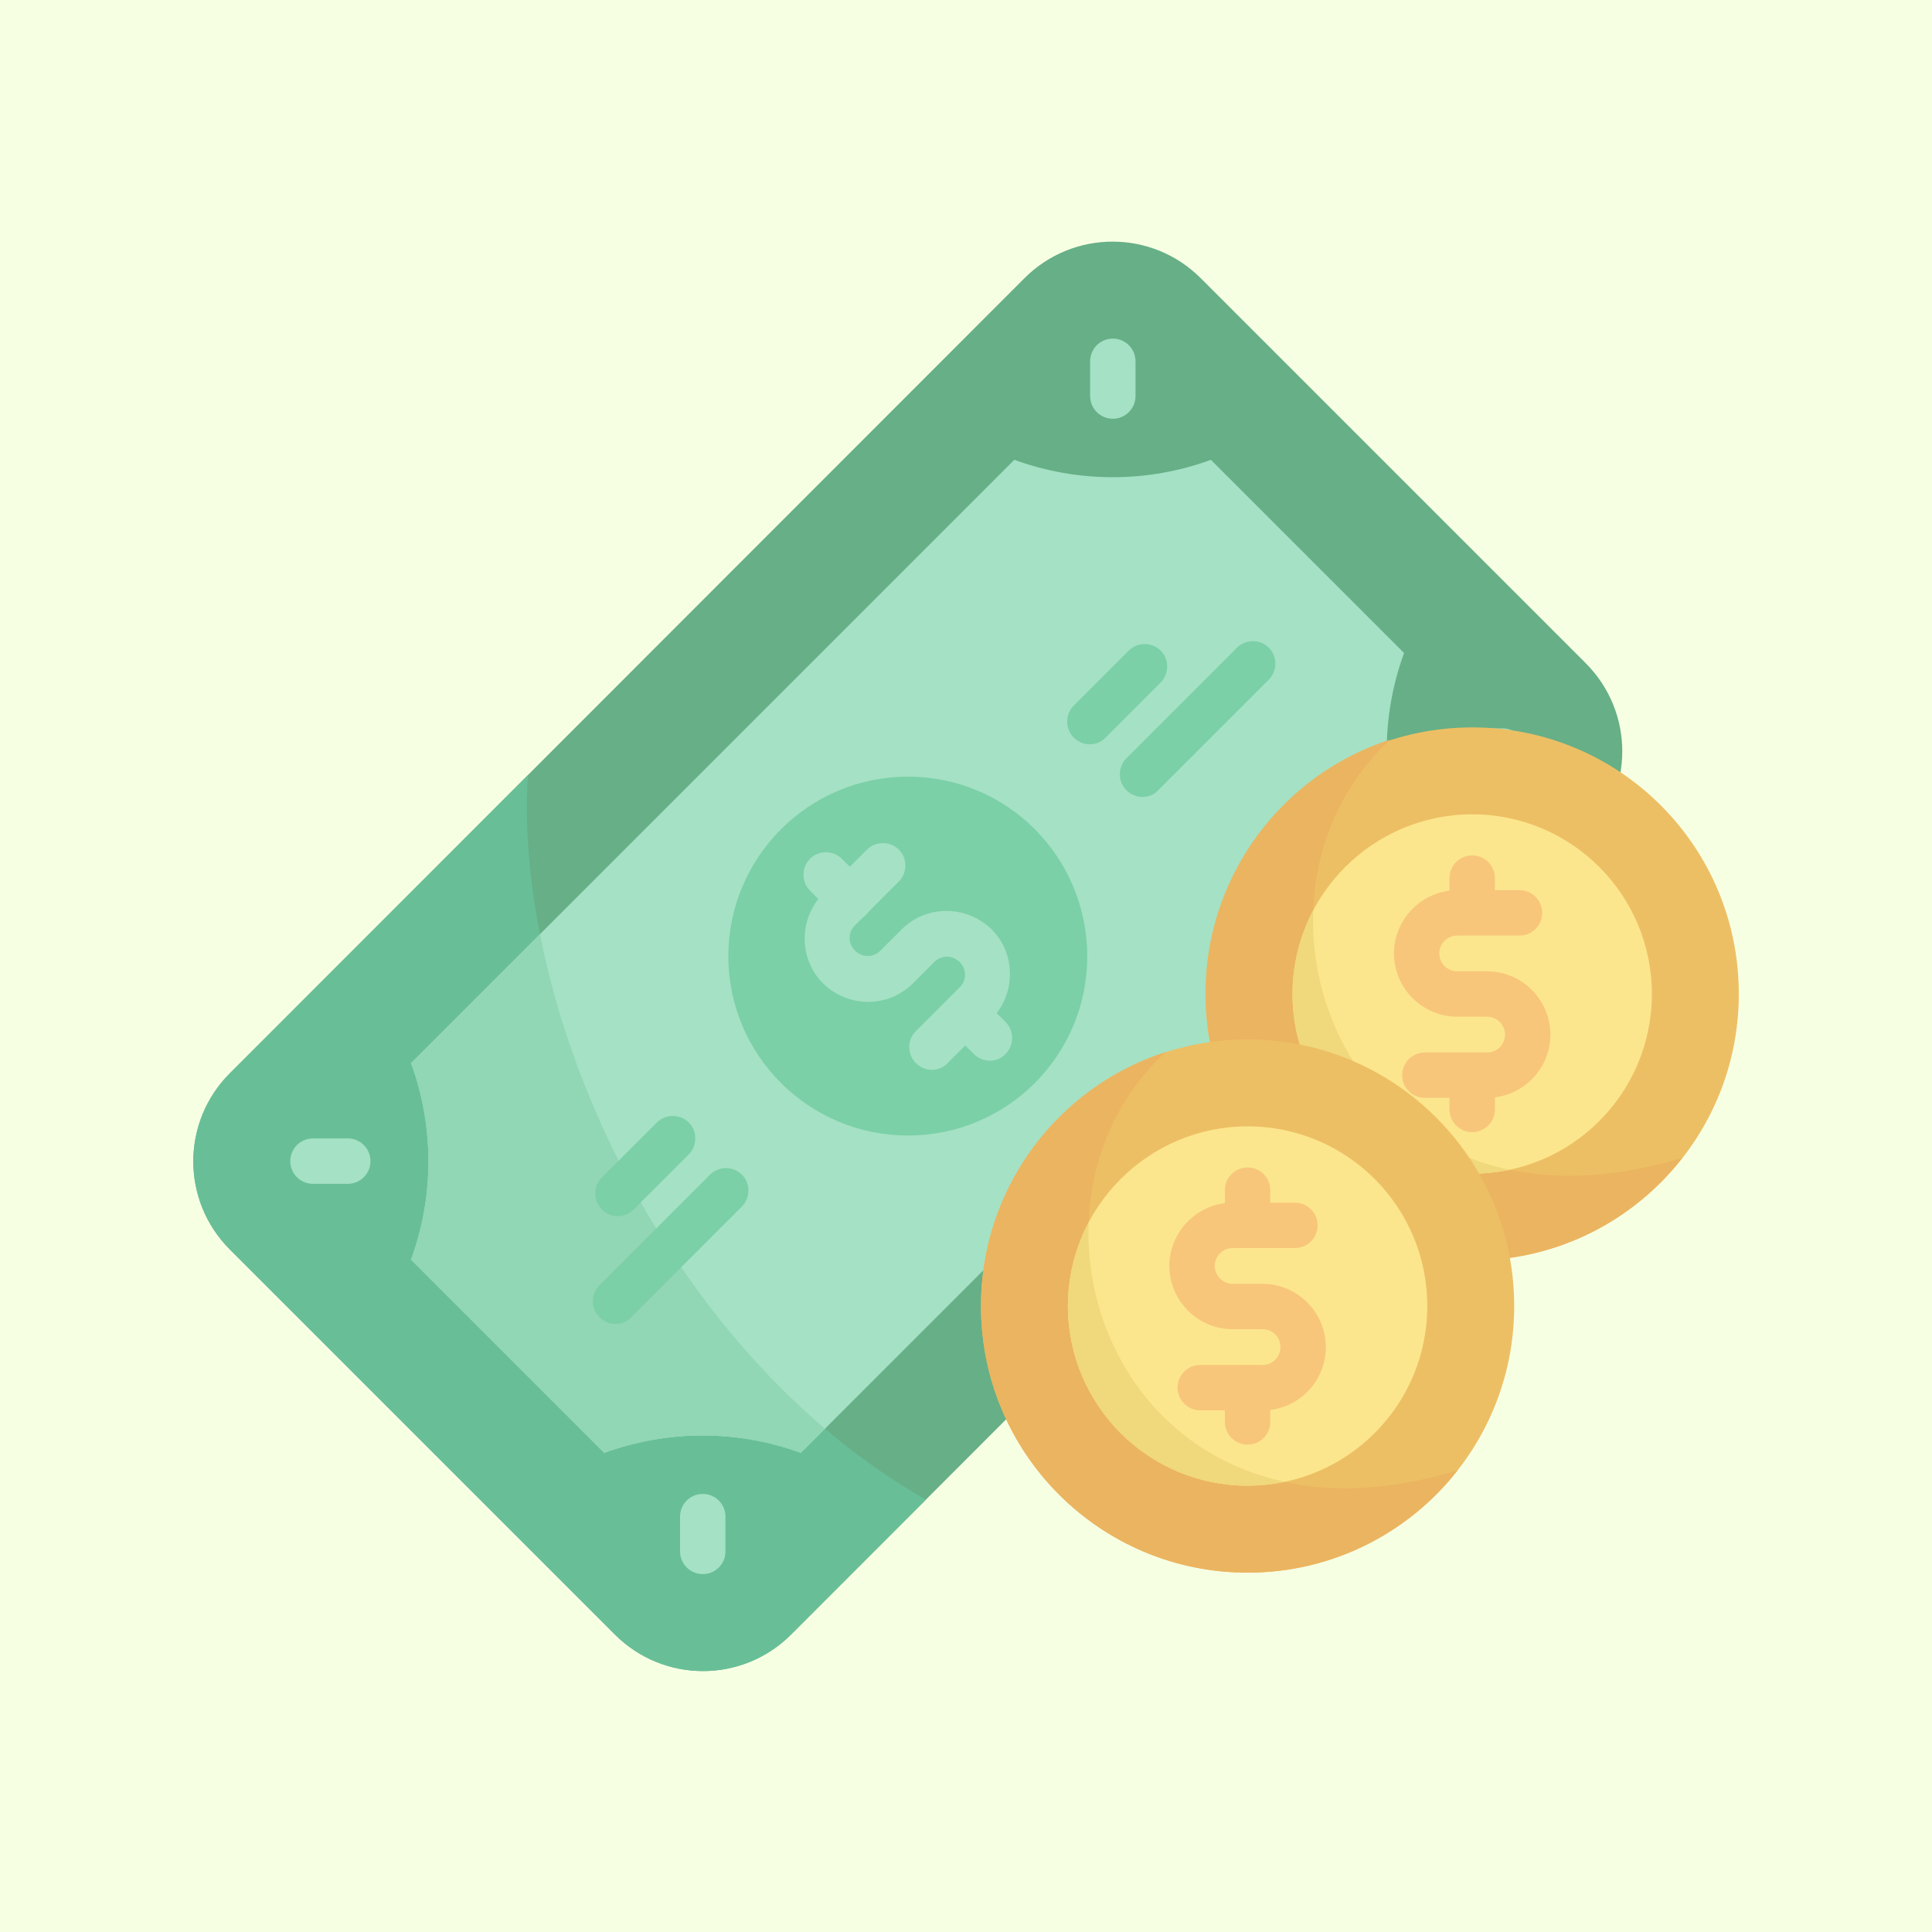 <?xml version="1.0" encoding="utf-8"?>
<svg xmlns="http://www.w3.org/2000/svg" xmlns:xlink="http://www.w3.org/1999/xlink" id="OBJECTS" x="0px" y="0px" viewBox="0 0 40 40" style="enable-background:new 0 0 40 40;">
<style type="text/css">
	.st0{fill:#F7FFE3;}
	.st1{fill:#66AF87;}
	.st2{fill:#68BF97;}
	.st3{fill:#A5E1C5;}
	.st4{fill:#91D6B5;}
	.st5{fill:#7BD0A7;}
	.st6{fill:#EDBF64;}
	.st7{fill:#EBB460;}
	.st8{fill:#FCE68D;}
	.st9{fill:#F0D87C;}
	.st10{fill:#F7C67B;}
</style>
<rect y="0" class="st0" width="40" height="40"/>
<path class="st1" d="M32.83,17.38L16.38,33.84c-1.01,1.01-2.64,1.01-3.65,0l-7.97-7.97c-1.01-1.01-1.01-2.64,0-3.65L21.21,5.76  c1.01-1.01,2.64-1.01,3.65,0l7.97,7.97C33.84,14.74,33.84,16.37,32.83,17.38z"/>
<path class="st2" d="M10.93,16.05l-6.17,6.17c-1.01,1.01-1.01,2.64,0,3.65l7.97,7.97c1.01,1.01,2.64,1.01,3.65,0l2.79-2.79  C13.71,27.94,10.62,20.85,10.93,16.05z"/>
<path class="st3" d="M23.04,8.67c-0.26,0-0.47-0.21-0.47-0.47V7.48c0-0.26,0.21-0.47,0.47-0.47s0.47,0.21,0.47,0.47V8.2  C23.51,8.46,23.3,8.67,23.04,8.67z"/>
<path class="st3" d="M7.2,24.51H6.48c-0.26,0-0.47-0.21-0.47-0.47c0-0.26,0.21-0.47,0.47-0.47H7.2c0.26,0,0.47,0.21,0.47,0.47  C7.67,24.3,7.46,24.51,7.2,24.51z"/>
<path class="st3" d="M31.11,16.02h-0.72c-0.26,0-0.47-0.21-0.47-0.47c0-0.26,0.21-0.47,0.47-0.47h0.72c0.26,0,0.47,0.21,0.47,0.47  C31.58,15.81,31.37,16.02,31.11,16.02z"/>
<path class="st3" d="M14.55,32.59c-0.26,0-0.47-0.21-0.47-0.47V31.4c0-0.26,0.21-0.47,0.47-0.47c0.26,0,0.47,0.21,0.47,0.47v0.72  C15.02,32.38,14.81,32.59,14.55,32.59z"/>
<path class="st3" d="M21,9.52L8.51,22.01c0.48,1.31,0.48,2.76,0,4.07l4,4c1.31-0.48,2.76-0.48,4.07,0l12.49-12.49  c-0.48-1.31-0.48-2.76,0-4.07l-4-4C23.76,10,22.32,10,21,9.52z"/>
<path class="st4" d="M16.58,30.08l0.5-0.5c-3.13-2.66-5.2-6.65-5.9-10.24l-2.67,2.67c0.48,1.31,0.48,2.76,0,4.07l4,4  C13.83,29.6,15.27,29.6,16.58,30.08z"/>
<g>
	<path class="st5" d="M12.74,27.41c-0.12,0-0.24-0.05-0.33-0.14c-0.18-0.18-0.18-0.48,0-0.66l2.29-2.29c0.18-0.18,0.48-0.18,0.66,0   c0.18,0.18,0.18,0.48,0,0.66l-2.29,2.29C12.98,27.37,12.86,27.41,12.74,27.41z"/>
	<path class="st5" d="M12.79,25.18c-0.12,0-0.24-0.05-0.33-0.14c-0.18-0.18-0.18-0.48,0-0.66l1.14-1.14c0.18-0.18,0.48-0.18,0.66,0   c0.18,0.18,0.18,0.48,0,0.66l-1.14,1.14C13.03,25.13,12.91,25.18,12.79,25.18z"/>
	<path class="st5" d="M23.65,16.5c-0.12,0-0.24-0.05-0.33-0.14c-0.18-0.18-0.18-0.48,0-0.66l2.29-2.29c0.18-0.18,0.48-0.18,0.66,0   c0.18,0.18,0.18,0.48,0,0.66l-2.29,2.29C23.89,16.46,23.77,16.5,23.65,16.5z"/>
	<path class="st5" d="M22.56,15.41c-0.12,0-0.24-0.05-0.33-0.14c-0.18-0.18-0.18-0.48,0-0.66l1.14-1.14c0.18-0.18,0.48-0.18,0.66,0   c0.18,0.18,0.18,0.48,0,0.66l-1.14,1.14C22.8,15.37,22.68,15.41,22.56,15.41z"/>
	<path class="st5" d="M22.51,19.8c0,2.05-1.66,3.71-3.71,3.71s-3.72-1.66-3.72-3.71s1.66-3.72,3.72-3.72S22.51,17.75,22.51,19.8z"/>
</g>
<path class="st3" d="M19.29,22.15c-0.12,0-0.24-0.05-0.33-0.14c-0.18-0.18-0.18-0.48,0-0.66l0.91-0.91  c0.07-0.07,0.11-0.16,0.11-0.26s-0.04-0.19-0.11-0.26c-0.15-0.15-0.38-0.15-0.53,0l-0.44,0.44c-0.51,0.51-1.34,0.51-1.86,0  c-0.25-0.25-0.38-0.58-0.38-0.93c0-0.35,0.14-0.68,0.38-0.93l0.91-0.91c0.18-0.18,0.48-0.18,0.66,0c0.18,0.18,0.18,0.48,0,0.66  l-0.91,0.91c-0.07,0.07-0.11,0.16-0.11,0.26c0,0.1,0.04,0.19,0.11,0.26c0.15,0.15,0.38,0.15,0.53,0l0.44-0.44  c0.25-0.25,0.58-0.38,0.93-0.38c0.35,0,0.68,0.14,0.93,0.38c0.25,0.25,0.38,0.58,0.38,0.93c0,0.35-0.14,0.68-0.38,0.93l-0.91,0.91  C19.53,22.11,19.41,22.15,19.29,22.15z"/>
<path class="st3" d="M17.6,19.08c-0.12,0-0.24-0.05-0.33-0.14l-0.5-0.5c-0.18-0.18-0.18-0.48,0-0.66c0.18-0.18,0.48-0.18,0.66,0  l0.5,0.5c0.18,0.18,0.18,0.48,0,0.66C17.84,19.03,17.72,19.08,17.6,19.08z"/>
<path class="st3" d="M20.49,21.96c-0.12,0-0.24-0.05-0.33-0.14l-0.5-0.5c-0.18-0.18-0.18-0.48,0-0.66c0.18-0.18,0.48-0.18,0.66,0  l0.5,0.5c0.18,0.18,0.18,0.48,0,0.66C20.73,21.92,20.61,21.96,20.49,21.96z"/>
<path class="st6" d="M36,20.58c0,3.05-2.47,5.52-5.52,5.52s-5.52-2.47-5.52-5.52c0-3.05,2.47-5.52,5.52-5.52S36,17.52,36,20.58z"/>
<path class="st7" d="M34.83,23.97c-6.93,2.12-9.67-5.34-6.04-8.66c-2.22,0.71-3.83,2.8-3.83,5.26c0,3.05,2.47,5.52,5.52,5.52  C32.24,26.1,33.82,25.27,34.83,23.97z"/>
<path class="st8" d="M34.2,20.58c0,2.06-1.67,3.72-3.72,3.72s-3.72-1.67-3.72-3.72s1.67-3.72,3.72-3.72S34.2,18.52,34.2,20.58z"/>
<path class="st9" d="M30.48,24.3c0.26,0,0.52-0.03,0.77-0.08c-2.7-0.58-4.16-3.01-4.06-5.38c-0.27,0.52-0.43,1.11-0.43,1.73  C26.75,22.63,28.42,24.3,30.48,24.3z"/>
<path class="st10" d="M30.79,22.73H29.5c-0.26,0-0.47-0.21-0.47-0.47s0.21-0.47,0.47-0.47h1.29c0.21,0,0.37-0.17,0.37-0.37  s-0.17-0.37-0.37-0.37h-0.62c-0.72,0-1.31-0.59-1.31-1.31c0-0.72,0.59-1.31,1.31-1.31h1.29c0.26,0,0.47,0.21,0.47,0.47  c0,0.26-0.21,0.47-0.47,0.47h-1.29c-0.21,0-0.37,0.17-0.37,0.37c0,0.21,0.17,0.37,0.37,0.37h0.62c0.72,0,1.31,0.59,1.31,1.31  C32.1,22.14,31.51,22.73,30.79,22.73z"/>
<path class="st10" d="M30.48,19.36c-0.26,0-0.47-0.21-0.47-0.47v-0.71c0-0.26,0.21-0.47,0.47-0.47c0.26,0,0.47,0.21,0.47,0.47v0.71  C30.95,19.15,30.74,19.36,30.48,19.36z"/>
<path class="st10" d="M30.48,23.44c-0.26,0-0.47-0.21-0.47-0.47v-0.71c0-0.26,0.21-0.47,0.47-0.47c0.26,0,0.47,0.21,0.47,0.47v0.71  C30.95,23.23,30.74,23.44,30.48,23.44z"/>
<path class="st6" d="M31.35,27.04c0,3.05-2.47,5.52-5.52,5.52s-5.52-2.47-5.52-5.52s2.47-5.52,5.52-5.52S31.35,23.99,31.35,27.04z"/>
<path class="st7" d="M30.18,30.44c-6.93,2.12-9.67-5.34-6.04-8.66c-2.22,0.71-3.83,2.8-3.83,5.26c0,3.05,2.47,5.52,5.52,5.52  C27.6,32.56,29.17,31.73,30.18,30.44z"/>
<path class="st8" d="M29.55,27.04c0,2.06-1.67,3.72-3.72,3.72s-3.72-1.67-3.72-3.72s1.67-3.72,3.72-3.72S29.55,24.98,29.55,27.04z"/>
<path class="st9" d="M25.83,30.76c0.26,0,0.52-0.03,0.77-0.08c-2.7-0.58-4.16-3.01-4.06-5.38c-0.27,0.52-0.43,1.11-0.43,1.73  C22.11,29.1,23.77,30.76,25.83,30.76z"/>
<path class="st10" d="M26.14,29.2h-1.29c-0.26,0-0.47-0.21-0.47-0.47c0-0.26,0.21-0.47,0.47-0.47h1.29c0.21,0,0.37-0.17,0.37-0.37  c0-0.21-0.17-0.37-0.37-0.37h-0.62c-0.72,0-1.31-0.59-1.31-1.31c0-0.72,0.59-1.31,1.31-1.31h1.29c0.26,0,0.47,0.21,0.47,0.47  c0,0.26-0.21,0.47-0.47,0.47h-1.29c-0.21,0-0.37,0.17-0.37,0.37s0.17,0.37,0.37,0.37h0.62c0.72,0,1.31,0.59,1.31,1.31  C27.45,28.61,26.87,29.2,26.14,29.2z"/>
<path class="st10" d="M25.83,25.82c-0.26,0-0.47-0.21-0.47-0.47v-0.71c0-0.26,0.21-0.47,0.47-0.47c0.26,0,0.47,0.21,0.47,0.47v0.71  C26.3,25.61,26.09,25.82,25.83,25.82z"/>
<path class="st10" d="M25.83,29.91c-0.26,0-0.47-0.21-0.47-0.47v-0.71c0-0.26,0.21-0.47,0.47-0.47c0.26,0,0.47,0.21,0.47,0.47v0.71  C26.3,29.7,26.09,29.91,25.83,29.91z"/>
</svg>